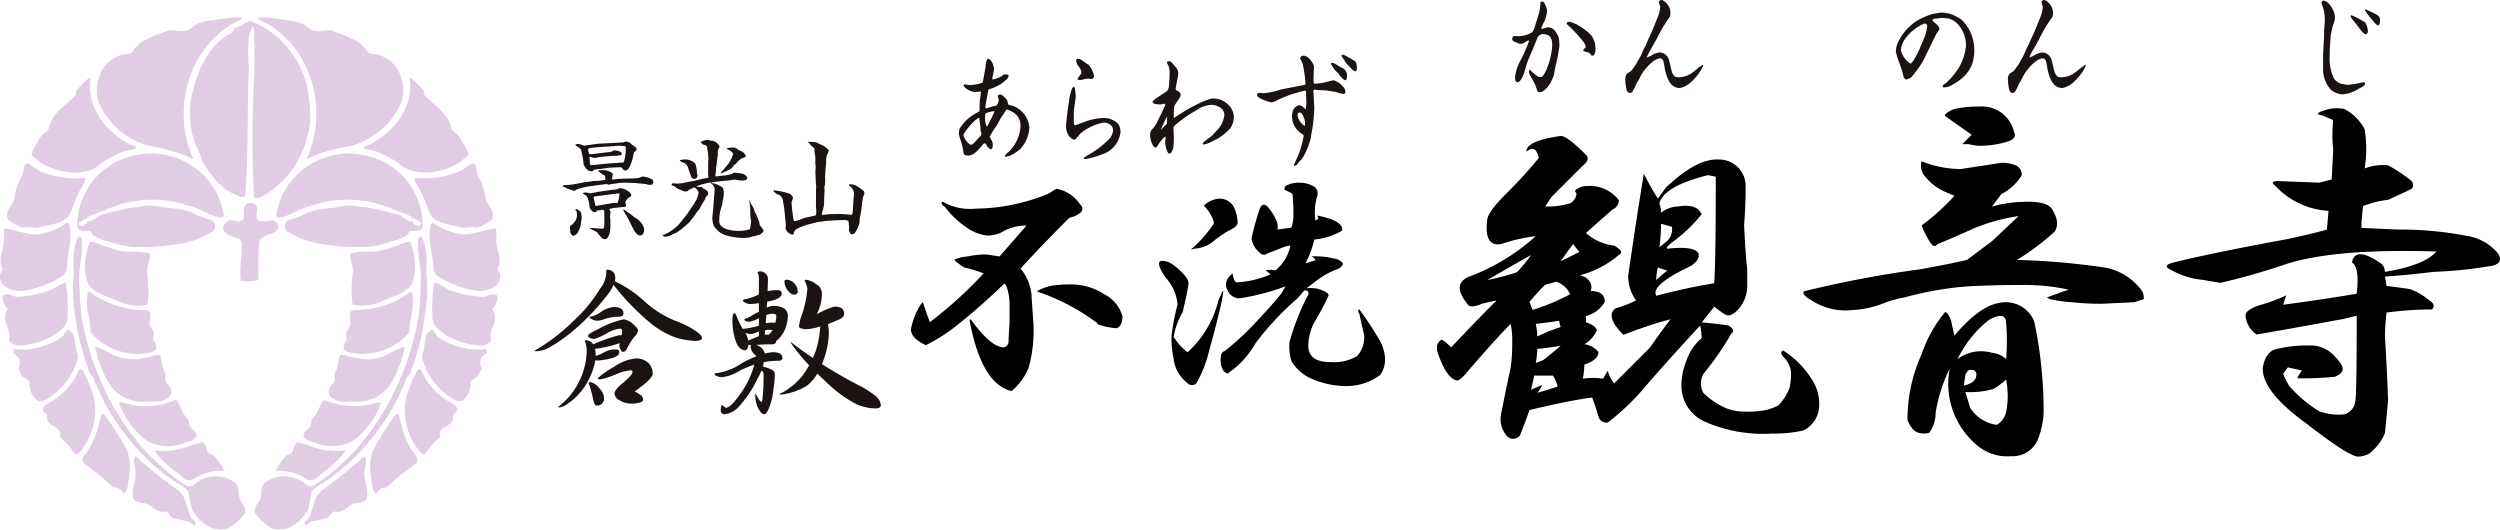 <svg xmlns="http://www.w3.org/2000/svg" width="218.86" height="46.37" viewBox="0 0 218.86 46.37"><g transform="translate(-201.375 -884.028)" style="isolation:isolate"><g transform="translate(201.375 885.534)"><g transform="translate(0 0)" opacity="0.77"><path d="M243.457,892.232c.068-1.477,0-3.031,0-4.507-.078-.078-.155-.311-.155-.233-.544,1.243-.311,2.642-.311,3.963-.155,3.652,0,7.226-.311,10.878,0,.156-.466.156-.622,0a4.461,4.461,0,0,1-1.787-1.165,11.167,11.167,0,0,1-1.4-1.943,2.461,2.461,0,0,0-.233-.7,7.526,7.526,0,0,1-.544-5.361c.544-2.02,1.4-4.04,3.341-5.051.156-.078.233-.389.389-.466.544-.156,1.01-.7,1.476-.544a7.738,7.738,0,0,1,1.865,1.088,5.75,5.75,0,0,1,1.01.932,8.328,8.328,0,0,1,1.787,3.108,12.7,12.7,0,0,1,.388,3.807,9.385,9.385,0,0,1-1.4,3.807,8.091,8.091,0,0,1-2.642,2.487c-.311.233-.855.311-.855.078A89.045,89.045,0,0,1,243.457,892.232Z" transform="translate(-221.215 -886.715)" fill="#d7bedb"/><path d="M260.46,889.315c.206.257.7.156,1.088.311a3.024,3.024,0,0,1,1.554,1.243,3.912,3.912,0,0,1,.388,2.642A6.462,6.462,0,0,1,261,896.619a5.927,5.927,0,0,1-2.409,1.01,13.1,13.1,0,0,0-3.5,1.088c2.1-4.429.311-10.334-4.273-12.277.078-.155.311-.155.389-.155a24.171,24.171,0,0,1,2.486.311,4.721,4.721,0,0,1,1.01.233c.389.156.622.544,1.01.622.466.156,1.01-.078,1.554,0a13.82,13.82,0,0,1,2.253.933A3.509,3.509,0,0,1,260.46,889.315Z" transform="translate(-228.272 -886.285)" fill="#d7bedb"/><path d="M276.63,899.5c.824.824,1.942,1.476,2.253,2.72,0,.311.389.466.622.7a14.555,14.555,0,0,1,.855,1.476.341.341,0,0,1-.078.389,5.486,5.486,0,0,0-.7.544,5.777,5.777,0,0,1-2.1.777,4.5,4.5,0,0,1-2.487-.233,5.968,5.968,0,0,1-.855-.622,16.451,16.451,0,0,0-1.631-.855c-.389-.155-.855-.155-1.243-.311v-.156c2.409-.932,4.429-3.419,3.962-6.061.544.234.777.7,1.243,1.088C276.553,899.112,276.475,899.345,276.63,899.5Z" transform="translate(-239.392 -892.586)" fill="#d7bedb"/><path d="M285.02,915.017c.41-.193.7-.622,1.088-.622.311.078.233.622.389,1.01a5.667,5.667,0,0,1,.7,2.02c.078.544.777,1.01.622,1.709-.078.233-.389.389-.622.544-.311.078-.544.389-.933.311s-.777.078-1.165,0c-1.088-.311-2.487-.311-2.875-1.4a10.3,10.3,0,0,0-1.243-2.642v-.311A8.058,8.058,0,0,0,285.02,915.017Z" transform="translate(-244.674 -901.575)" fill="#d7bedb"/><path d="M289.681,926.872v.311c-.078.855.622,1.787.078,2.642a1.017,1.017,0,0,1-.156,1.476,2.449,2.449,0,0,1-1.787.389,8.481,8.481,0,0,1-1.864-.544,6.086,6.086,0,0,1-1.554-.855,1.674,1.674,0,0,0-.233-.389c0-1.321-.544-2.642-.233-3.963,0-.078.156-.233.233-.155a5.786,5.786,0,0,0,2.253.932c1.088.233,2.175-.389,3.186-.466C289.681,926.251,289.681,926.639,289.681,926.872Z" transform="translate(-246.228 -907.758)" fill="#d7bedb"/><path d="M289.608,939.477c-.123.123.155.311.155.467.156.622-.233,1.243-.388,1.865,0,.233.155.388,0,.622a1.115,1.115,0,0,1-.777.311,6.564,6.564,0,0,1-3.108-.932c-.544-.389-1.088-.777-1.165-1.4a14.582,14.582,0,0,1,.156-3.186c.544.078.932.544,1.476.7a8.923,8.923,0,0,0,2.8.544c.389,0,.777-.389,1.165-.156C290.152,938.467,289.919,939.166,289.608,939.477Z" transform="translate(-246.465 -913.992)" fill="#d7bedb"/><path d="M287.591,949.631c.06.239-.156.311-.156.466-.078.466-.777.466-.777.855a1.955,1.955,0,0,1-.7,1.554.847.847,0,0,1-.855-.156,6.205,6.205,0,0,1-2.331-2.564c-.155-.466-.466-.933-.311-1.4.311-.7,0-1.631.7-2.02.311-.233.389.466.7.622a6.376,6.376,0,0,0,1.476.7,6.046,6.046,0,0,0,2.642.311c.156,0,0,.233.156.233-.156.233-.389.311-.544.544A1.089,1.089,0,0,0,287.591,949.631Z" transform="translate(-245.458 -918.94)" fill="#d7bedb"/><path d="M282.669,956.538c.373.258.855.389,1.01.777.078.233-.311.389-.389.622v.389c-.233.544-1.01.544-1.165,1.165,0,.156.078.311,0,.389a5.356,5.356,0,0,0-1.243,1.4h-.311a5.709,5.709,0,0,1-1.4-4.817,11.153,11.153,0,0,1,1.01-2.486c.078-.156.233-.078.311-.078A5.979,5.979,0,0,0,282.669,956.538Z" transform="translate(-243.644 -923.05)" fill="#d7bedb"/><path d="M275.39,964.225a7.5,7.5,0,0,0,1.088,1.942c.078.155.156.388,0,.544-.388.311-.777.622-1.088.855-.544.389-1.01.855-1.554,1.321h-.311a1.223,1.223,0,0,0-.544.544.776.776,0,0,1-.311-.389,11.36,11.36,0,0,1-.233-1.709,3.639,3.639,0,0,1,.389-2.02,30.162,30.162,0,0,1,1.865-2.875c.078,0,.233,0,.233.078C275.079,963.137,275.235,963.681,275.39,964.225Z" transform="translate(-240.017 -927.707)" fill="#d7bedb"/><path d="M265.138,971.607c-.239.954.389,1.787.156,2.642-.156.466-.855.311-1.321.544-.389.233-.855.777-1.476.622-.233-.078-.389.389-.622.544a9.057,9.057,0,0,1-1.4.311c-.233.078-.389.389-.622.311v-.233c.156-.234.389-.311.466-.544.311-.855.389-1.865,1.166-2.331a44.432,44.432,0,0,0,3.574-2.875c.155-.078,0,.155.155.155A3.174,3.174,0,0,1,265.138,971.607Z" transform="translate(-233.183 -932.136)" fill="#d7bedb"/><path d="M256.2,949.966a3.4,3.4,0,0,0-.933.7,11.023,11.023,0,0,1-.311,1.554,3.613,3.613,0,0,1-1.243,1.4,2.213,2.213,0,0,1-1.942.311,5.2,5.2,0,0,1-1.4-1.243c-.311-.466.233-1.01.389-1.321.156-.466,0-1.165.466-1.476a2.834,2.834,0,0,1,3.574.233.825.825,0,0,0,.622.078,16.079,16.079,0,0,0,1.942-1.476,20.3,20.3,0,0,0,1.865-1.787c.544-.7,1.088-1.321,1.554-2.02.389-.544.622-1.01.932-1.476a16.481,16.481,0,0,0,.855-1.632,24.839,24.839,0,0,0,2.02-6.293c.156-1.088.156-2.1.233-3.108.078-1.321-.389-2.564-.233-3.885,0-.078.233-.156.311-.156a5.409,5.409,0,0,1,.389,2.72v.466a14.916,14.916,0,0,1,.078,1.865,26.931,26.931,0,0,1-.467,3.5,28.408,28.408,0,0,1-1.01,3.419c-.078.156-.233.233-.311.389a19.438,19.438,0,0,1-4.351,6.76A15.688,15.688,0,0,1,256.2,949.966Z" transform="translate(-227.974 -909.173)" fill="#d7bedb"/><path d="M258.347,917.292a14.092,14.092,0,0,0,1.787-.233,4.623,4.623,0,0,1,1.787.078h.233a21.344,21.344,0,0,1,3.03.7c.389.156.7.622,1.166.544-.078.233.233.233.311.389.156.078.466-.078.389-.233-.233-.311-.622-.311-.932-.622a8.06,8.06,0,0,0-1.243-.467,9.9,9.9,0,0,0-6.837-.622,1.1,1.1,0,0,1-.466.156c-1.088.233-1.865.855-2.875,1.088-.156,0-.389-.155-.311-.311a6.411,6.411,0,0,1,5.206-5.206,5.515,5.515,0,0,1,2.253,0,6.261,6.261,0,0,1,5.361,6.216c0,.466-.622.466-1.01.466-.156-.078-.233.233-.389.388a5.2,5.2,0,0,1-1.4.544,9.156,9.156,0,0,1-2.1.466,20.059,20.059,0,0,1-3.73-.233,7.833,7.833,0,0,1-3.263-1.165.607.607,0,0,1,.233-1.01c.389-.078.7-.233,1.01-.311A5.446,5.446,0,0,1,258.347,917.292Z" transform="translate(-230.2 -900.509)" fill="#d7bedb"/><path d="M247.84,924.875c-.188.113-.466.233-.466.389a25.1,25.1,0,0,0-.078,3.419,3.5,3.5,0,0,1-1.554.078c-.156-1.165.156-2.253.078-3.419-.078-.078-.155-.233-.311-.311a1.922,1.922,0,0,1-1.243-.622c-.233-.389.156-.777.466-.933.311-.078.622.156.933.078.078-.078.233-.078.311-.233.078-.389-.078-.855.233-1.243.078-.156.466-.156.7-.078.467.234.156.855.234,1.321.078.078.155.233.233.233a5.9,5.9,0,0,0,1.165-.078.553.553,0,0,1,.389.855C248.7,924.642,248.229,924.642,247.84,924.875Z" transform="translate(-224.666 -905.684)" fill="#d7bedb"/><path d="M268.776,932.285c.169-.618-.233-1.166-.233-1.787.855-.389,1.787-.078,2.72-.311a22.087,22.087,0,0,0,2.1-.7c.155-.078.466-.078.466,0a5.2,5.2,0,0,1,.233,3.419c-.389.932-1.632,1.243-2.564,1.631a4.134,4.134,0,0,1-2.72.389A10.023,10.023,0,0,1,268.776,932.285Z" transform="translate(-237.909 -909.753)" fill="#d7bedb"/><path d="M267.714,942.245c.368-.368.078-.932.156-1.4,0-.078.233-.234.389-.234a8.046,8.046,0,0,0,4.74-1.476c.078-.078.311-.155.311-.078.311,1.243-.233,2.331-.233,3.5a5.445,5.445,0,0,1-5.206,1.787c-.233-.078-.466-.156-.544-.389a.645.645,0,0,1,.233-.622c.078-.233-.078-.544,0-.777C267.637,942.478,267.637,942.323,267.714,942.245Z" transform="translate(-237.236 -914.973)" fill="#d7bedb"/><path d="M264.846,952.754c.094-.057.078-.234.156-.311,0-.233-.078-.466,0-.622.311-.466.233-1.01.466-1.554.078-.078.389,0,.544,0,.389.233.855.156,1.243.311a4.093,4.093,0,0,0,2.642-.544,6.018,6.018,0,0,1,1.243-.544,9.737,9.737,0,0,1-1.4,3.5,3.484,3.484,0,0,1-3.03,1.321c-.7,0-1.632.156-2.175-.544A.785.785,0,0,1,264.846,952.754Z" transform="translate(-235.689 -920.664)" fill="#d7bedb"/><path d="M255.864,968.261c.11-.219.233-.466.389-.388.7.156,1.321.466,2.02.622a6.363,6.363,0,0,0,2.1.078c-.622,1.088-1.709,1.632-2.564,2.487a.918.918,0,0,1-.777.078,4.506,4.506,0,0,0-2.8-.777,8.053,8.053,0,0,1,.933-1.321,1.955,1.955,0,0,0,.544-.311C255.786,968.572,255.786,968.416,255.864,968.261Z" transform="translate(-230.125 -930.655)" fill="#d7bedb"/><path d="M260.279,961.81a.83.83,0,0,1,.156-.466c.544-.466.544-1.166,1.01-1.632a6.437,6.437,0,0,0,4.662.233c.078,0,.389,0,.311.078a7.206,7.206,0,0,1-2.409,3.263,3.774,3.774,0,0,1-3.419.156c-.389-.078-1.088-.233-.932-.777C259.813,962.354,260.279,962.2,260.279,961.81Z" transform="translate(-233.064 -926.224)" fill="#d7bedb"/><path d="M223.032,889.315c-.206.257-.7.156-1.088.311a3.021,3.021,0,0,0-1.554,1.243,3.91,3.91,0,0,0-.389,2.642,6.462,6.462,0,0,0,2.486,3.108,5.927,5.927,0,0,0,2.409,1.01,13.1,13.1,0,0,1,3.5,1.088c-2.1-4.429-.311-10.334,4.273-12.277-.078-.155-.311-.155-.388-.155a24.18,24.18,0,0,0-2.487.311,4.721,4.721,0,0,0-1.01.233c-.389.156-.622.544-1.01.622-.466.156-1.01-.078-1.554,0a13.82,13.82,0,0,0-2.253.933A3.509,3.509,0,0,0,223.032,889.315Z" transform="translate(-211.444 -886.285)" fill="#d7bedb"/><path d="M211.222,899.5c-.824.824-1.942,1.476-2.253,2.72,0,.311-.389.466-.622.7a14.384,14.384,0,0,0-.855,1.476.341.341,0,0,0,.078.389,5.45,5.45,0,0,1,.7.544,5.777,5.777,0,0,0,2.1.777,4.5,4.5,0,0,0,2.487-.233,5.969,5.969,0,0,0,.855-.622,16.457,16.457,0,0,1,1.632-.855c.388-.155.855-.155,1.243-.311v-.156c-2.409-.932-4.428-3.419-3.962-6.061-.544.234-.777.7-1.243,1.088C211.3,899.112,211.377,899.345,211.222,899.5Z" transform="translate(-204.685 -892.586)" fill="#d7bedb"/><path d="M205.531,915.017c-.41-.193-.7-.622-1.088-.622-.311.078-.234.622-.389,1.01a5.669,5.669,0,0,0-.7,2.02c-.078.544-.777,1.01-.621,1.709.078.233.388.389.621.544.311.078.544.389.933.311s.777.078,1.165,0c1.088-.311,2.487-.311,2.875-1.4a10.308,10.308,0,0,1,1.243-2.642v-.311A8.056,8.056,0,0,1,205.531,915.017Z" transform="translate(-202.102 -901.575)" fill="#d7bedb"/><path d="M201.7,926.872v.311c.078.855-.622,1.787-.078,2.642a1.016,1.016,0,0,0,.155,1.476,2.45,2.45,0,0,0,1.787.389,8.477,8.477,0,0,0,1.865-.544,6.083,6.083,0,0,0,1.554-.855,1.691,1.691,0,0,1,.233-.389c0-1.321.544-2.642.233-3.963,0-.078-.156-.233-.233-.155a5.786,5.786,0,0,1-2.253.932c-1.088.233-2.175-.389-3.186-.466C201.7,926.251,201.7,926.639,201.7,926.872Z" transform="translate(-201.375 -907.758)" fill="#d7bedb"/><path d="M202.277,939.477c.123.123-.156.311-.156.467-.156.622.233,1.243.389,1.865,0,.233-.156.388,0,.622a1.114,1.114,0,0,0,.777.311,6.564,6.564,0,0,0,3.108-.932c.544-.389,1.088-.777,1.165-1.4a14.609,14.609,0,0,0-.155-3.186c-.544.078-.933.544-1.476.7a8.923,8.923,0,0,1-2.8.544c-.388,0-.777-.389-1.165-.156C201.733,938.467,201.966,939.166,202.277,939.477Z" transform="translate(-201.645 -913.992)" fill="#d7bedb"/><path d="M204.327,949.631c-.059.239.156.311.156.466.078.466.777.466.777.855a1.956,1.956,0,0,0,.7,1.554.847.847,0,0,0,.855-.156,6.2,6.2,0,0,0,2.331-2.564c.156-.466.466-.933.311-1.4-.311-.7,0-1.631-.7-2.02-.311-.233-.389.466-.7.622a6.377,6.377,0,0,1-1.476.7,6.046,6.046,0,0,1-2.642.311c-.155,0,0,.233-.155.233.155.233.388.311.544.544A1.087,1.087,0,0,1,204.327,949.631Z" transform="translate(-202.685 -918.94)" fill="#d7bedb"/><path d="M210.573,956.538c-.373.258-.855.389-1.01.777-.078.233.311.389.389.622v.389c.233.544,1.01.544,1.165,1.165,0,.156-.078.311,0,.389a5.348,5.348,0,0,1,1.243,1.4h.311a5.709,5.709,0,0,0,1.4-4.817,11.132,11.132,0,0,0-1.01-2.486c-.078-.156-.233-.078-.311-.078A5.976,5.976,0,0,1,210.573,956.538Z" transform="translate(-205.823 -923.05)" fill="#d7bedb"/><path d="M218.393,964.225a7.488,7.488,0,0,1-1.088,1.942c-.078.155-.156.388,0,.544.389.311.777.622,1.088.855.544.389,1.01.855,1.554,1.321h.311a1.221,1.221,0,0,1,.544.544.776.776,0,0,0,.311-.389,11.36,11.36,0,0,0,.233-1.709,3.639,3.639,0,0,0-.389-2.02,29.982,29.982,0,0,0-1.865-2.875c-.078,0-.233,0-.233.078C218.7,963.137,218.548,963.681,218.393,964.225Z" transform="translate(-209.991 -927.707)" fill="#d7bedb"/><path d="M227.044,971.607c.239.954-.389,1.787-.156,2.642.156.466.855.311,1.321.544.388.233.855.777,1.476.622.234-.078.389.389.622.544a9.069,9.069,0,0,0,1.4.311c.233.078.389.389.622.311v-.233c-.156-.234-.389-.311-.466-.544-.311-.855-.389-1.865-1.166-2.331a44.513,44.513,0,0,1-3.574-2.875c-.155-.078,0,.155-.155.155A3.191,3.191,0,0,0,227.044,971.607Z" transform="translate(-215.224 -932.136)" fill="#d7bedb"/><path d="M224.536,949.966a3.4,3.4,0,0,1,.932.7,11.019,11.019,0,0,0,.311,1.554,3.613,3.613,0,0,0,1.243,1.4,2.214,2.214,0,0,0,1.942.311,5.2,5.2,0,0,0,1.4-1.243c.311-.466-.233-1.01-.389-1.321-.155-.466,0-1.165-.466-1.476a2.834,2.834,0,0,0-3.574.233.825.825,0,0,1-.622.078,16.079,16.079,0,0,1-1.942-1.476,20.3,20.3,0,0,1-1.865-1.787c-.544-.7-1.088-1.321-1.554-2.02-.389-.544-.622-1.01-.932-1.476a16.389,16.389,0,0,1-.855-1.632,24.824,24.824,0,0,1-2.02-6.293c-.156-1.088-.156-2.1-.233-3.108-.078-1.321.389-2.564.233-3.885,0-.078-.233-.156-.311-.156a5.413,5.413,0,0,0-.389,2.72v.466a15.006,15.006,0,0,0-.078,1.865,26.93,26.93,0,0,0,.466,3.5,28.4,28.4,0,0,0,1.01,3.419c.078.156.234.233.311.389a19.439,19.439,0,0,0,4.351,6.76A15.677,15.677,0,0,0,224.536,949.966Z" transform="translate(-208.986 -909.173)" fill="#d7bedb"/><path d="M225.069,917.292a14.075,14.075,0,0,1-1.787-.233,4.625,4.625,0,0,0-1.787.078h-.233a21.357,21.357,0,0,0-3.03.7c-.389.156-.7.622-1.166.544.078.233-.233.233-.311.389-.156.078-.466-.078-.389-.233.233-.311.622-.311.932-.622a8.06,8.06,0,0,1,1.243-.467,9.9,9.9,0,0,1,6.838-.622,1.1,1.1,0,0,0,.466.156c1.088.233,1.864.855,2.875,1.088.156,0,.389-.155.311-.311a6.412,6.412,0,0,0-5.206-5.206,5.513,5.513,0,0,0-2.253,0,6.261,6.261,0,0,0-5.362,6.216c0,.466.622.466,1.01.466.156-.078.233.233.389.388a5.2,5.2,0,0,0,1.4.544,9.147,9.147,0,0,0,2.1.466,20.059,20.059,0,0,0,3.73-.233,7.833,7.833,0,0,0,3.263-1.165.607.607,0,0,0-.233-1.01c-.389-.078-.7-.233-1.01-.311A5.446,5.446,0,0,0,225.069,917.292Z" transform="translate(-209.441 -900.509)" fill="#d7bedb"/><path d="M223.154,932.285c-.168-.618.233-1.166.233-1.787-.855-.389-1.787-.078-2.719-.311a22,22,0,0,1-2.1-.7c-.156-.078-.467-.078-.467,0a5.2,5.2,0,0,0-.233,3.419c.389.932,1.632,1.243,2.564,1.631a4.134,4.134,0,0,0,2.72.389A10.023,10.023,0,0,0,223.154,932.285Z" transform="translate(-210.246 -909.753)" fill="#d7bedb"/><path d="M223.744,942.245c-.369-.368-.078-.932-.156-1.4,0-.078-.233-.234-.388-.234a8.046,8.046,0,0,1-4.74-1.476c-.078-.078-.311-.155-.311-.078-.311,1.243.233,2.331.233,3.5a5.445,5.445,0,0,0,5.206,1.787c.233-.078.467-.156.544-.389a.644.644,0,0,0-.233-.622c-.078-.233.078-.544,0-.777C223.821,942.478,223.821,942.323,223.744,942.245Z" transform="translate(-210.447 -914.973)" fill="#d7bedb"/><path d="M225.92,952.754c-.094-.057-.078-.234-.156-.311,0-.233.078-.466,0-.622-.311-.466-.233-1.01-.466-1.554-.078-.078-.388,0-.544,0-.389.233-.855.156-1.243.311a4.091,4.091,0,0,1-2.642-.544,6.029,6.029,0,0,0-1.243-.544,9.729,9.729,0,0,0,1.4,3.5,3.484,3.484,0,0,0,3.031,1.321c.7,0,1.631.156,2.175-.544A.786.786,0,0,0,225.92,952.754Z" transform="translate(-211.303 -920.664)" fill="#d7bedb"/><path d="M235.547,968.261c-.11-.219-.233-.466-.389-.388-.7.156-1.321.466-2.02.622a6.362,6.362,0,0,1-2.1.078c.622,1.088,1.709,1.632,2.564,2.487a.918.918,0,0,0,.777.078,4.506,4.506,0,0,1,2.8-.777,8.078,8.078,0,0,0-.932-1.321,1.951,1.951,0,0,1-.544-.311C235.625,968.572,235.625,968.416,235.547,968.261Z" transform="translate(-217.511 -930.655)" fill="#d7bedb"/><path d="M230.35,961.81a.833.833,0,0,0-.155-.466c-.544-.466-.544-1.166-1.01-1.632a6.437,6.437,0,0,1-4.662.233c-.078,0-.389,0-.311.078a7.2,7.2,0,0,0,2.409,3.263,3.774,3.774,0,0,0,3.419.156c.389-.078,1.088-.233.932-.777C230.817,962.354,230.35,962.2,230.35,961.81Z" transform="translate(-213.79 -926.224)" fill="#d7bedb"/></g></g><g transform="translate(248.179 884.905)"><g transform="translate(0 11.383)"><g transform="translate(0 11.349)"><path d="M310.391,934.749a.714.714,0,0,1,.452.176.672.672,0,0,1,.218.512,1.178,1.178,0,0,1-.047.323,10.58,10.58,0,0,1,2.441,1.609,9.059,9.059,0,0,0,2.876,1.86,7.449,7.449,0,0,1,1.944,1.01q.374.293.373.512-.016.205-.544.234a6.9,6.9,0,0,1-1.742-.292,7.553,7.553,0,0,1-2.348-1.376,21.732,21.732,0,0,1-3.11-3.236,4.384,4.384,0,0,1-.746,1.142,19.579,19.579,0,0,1-2.643,2.752,13.883,13.883,0,0,1-2.3,1.625,2.79,2.79,0,0,1-1.09.293c-.082,0-.124-.019-.124-.059a16.355,16.355,0,0,0,3.406-2.606,12.638,12.638,0,0,0,2.317-2.811,2.364,2.364,0,0,0,.545-1.332v-.22C310.267,934.788,310.308,934.749,310.391,934.749Zm1.384,4.348a1.456,1.456,0,0,1,.841.41c.289.254.434.439.434.556a.816.816,0,0,1-.279.513,5.434,5.434,0,0,0-.7,1.112c-.093.176-.207.263-.342.263-.052,0-.109-.049-.172-.146a.8.8,0,0,1-.14-.425l.031-.2a9.072,9.072,0,0,1-1.431.38,5.353,5.353,0,0,1-.731.118,2.735,2.735,0,0,1,.062.628,4.012,4.012,0,0,0,.732-.322,1.978,1.978,0,0,1,1.025-.249c.208,0,.311.073.311.219q0,.367-.668.542a6.529,6.529,0,0,1-1.214.205.833.833,0,0,1-.217-.03,5.769,5.769,0,0,1-.731,1.962,5.361,5.361,0,0,1-1.742,1.888,1.4,1.4,0,0,1-.715.294c-.042,0-.061-.02-.061-.059a6.3,6.3,0,0,0,1.85-2.269,6.193,6.193,0,0,0,.638-2.753,1.872,1.872,0,0,0-.172-.747c0-.04.042-.059.125-.059a.806.806,0,0,1,.591.308l.031.043a14.831,14.831,0,0,1,2.285-.8,1.4,1.4,0,0,1,.2.015,1.955,1.955,0,0,0,.046-.366c0-.146-.061-.22-.187-.22a2.887,2.887,0,0,0-1.025.337,5.456,5.456,0,0,1-1.229.571c-.342-.03-.524-.122-.544-.279q0-.175.918-.6A7.83,7.83,0,0,1,311.775,939.1Zm-2.908,5.492a1.291,1.291,0,0,1,.762.5,1.41,1.41,0,0,1,.452.937.607.607,0,0,1-.669.615q-.172,0-.3-.586a10.127,10.127,0,0,0-.373-1.347C308.743,944.627,308.784,944.588,308.867,944.588Zm2.068-6.574q.839.014.84.571c-.01.186-.13.279-.358.279a4.042,4.042,0,0,0-1.321.219,2.1,2.1,0,0,1-.561.132.979.979,0,0,1-.5-.118c-.135-.058-.212-.117-.233-.176,0-.039.021-.058.062-.058a2.009,2.009,0,0,0,.933-.411A2.331,2.331,0,0,1,310.935,938.014Zm1.882,4.51a1.529,1.529,0,0,1,1.165.41,1.422,1.422,0,0,1,.359.907q0,.454-1.587,1.567a2.96,2.96,0,0,1,.576.351.481.481,0,0,1,.156.366c0,.117-.088.2-.265.249a2.531,2.531,0,0,1-.778.1,2.068,2.068,0,0,1-1.088-.336.68.68,0,0,1-.358-.528q0-.366.654-.877c.611-.519.917-.854.917-1.011q0-.161-.171-.161a3.944,3.944,0,0,0-1.276.351,6.787,6.787,0,0,1-1.4.44c-.125,0-.187-.039-.187-.117a8.3,8.3,0,0,1,1.447-1A3.991,3.991,0,0,1,312.817,942.524Z" transform="translate(-304 -934.749)" fill="#1a1311"/><path d="M343.966,936.7q.436,0,.436.292,0,.44-.981.659l-.3.059-.031.526a1.9,1.9,0,0,1,.513-.161q1.29,0,1.337.849a3.606,3.606,0,0,1-.217,1.128,2.52,2.52,0,0,1-.576.893.947.947,0,0,1-.233.191v.029q-.016.279-.373.279-.67,0-1.275.044h-.125a1.392,1.392,0,0,1,.483.263,1.073,1.073,0,0,1,.3.5,3.593,3.593,0,0,1,.746-.117q.794.015.794.513-.016.235-.311.234a6.8,6.8,0,0,0-1.337.131v.043a1.232,1.232,0,0,1-.062.338,3.545,3.545,0,0,1,.808.293.437.437,0,0,1,.234.337,9.08,9.08,0,0,1-.14,1.508,5.546,5.546,0,0,1-.451,1.684c-.125.234-.233.352-.327.352-.2-.01-.388-.21-.576-.6a2.812,2.812,0,0,1-.217-1.054c.01-.078.031-.117.061-.117.218.459.384.688.5.688q.03,0,.063-.234.045-.293.093-1.142l.016-1.084a.391.391,0,0,0-.187-.279q-.156.367-.435.879a9.406,9.406,0,0,1-1.679,2.416,2.111,2.111,0,0,1-1.1.527.327.327,0,0,1-.359-.337c.022-.293.063-.444.125-.454a.111.111,0,0,1,.109.059.373.373,0,0,0,.249.161q.39,0,1.276-1.274a7.618,7.618,0,0,0,1.181-2.5,8.8,8.8,0,0,0-1.337.571,3.652,3.652,0,0,1-1.477.527,1.006,1.006,0,0,1-.466-.1q-.172-.058-.2-.131c0-.078.052-.118.156-.118a5.146,5.146,0,0,0,2.24-.879,9.554,9.554,0,0,1,1.274-.6l-.14-.132a1.083,1.083,0,0,1-.374-.732.2.2,0,0,1,.031-.118l-.217-.029c-.042.312-.141.473-.3.483-.259,0-.5-.18-.714-.541a5.408,5.408,0,0,1-.389-2.079c0-.42.063-.629.187-.629.031,0,.078.059.14.176a7.3,7.3,0,0,0,.575,1.2,6.52,6.52,0,0,0,1.415-.278v-.659l-.077.045a2.937,2.937,0,0,1-.716.263c-.28,0-.441-.058-.482-.176.02-.068.1-.112.249-.132a5.289,5.289,0,0,0,.638-.366l.388-.2v-.747a5.318,5.318,0,0,1-.731.073,1.035,1.035,0,0,1-.45-.1c-.135-.078-.207-.136-.218-.176,0-.1.1-.151.3-.161a4.99,4.99,0,0,0,1.1-.4v-1.507a.77.77,0,0,0-.124-.4c0-.058.082-.1.248-.117a.7.7,0,0,1,.436.176.628.628,0,0,1,.233.512l-.031,1.054A3.575,3.575,0,0,1,343.966,936.7Zm-2.5,4.406a4.8,4.8,0,0,0,.5-.2c.156-.068.3-.126.435-.176v-.41l-.155.058a1.337,1.337,0,0,1-.576.162,1.586,1.586,0,0,1-.466-.1A1.673,1.673,0,0,1,341.463,941.1Zm1.493-.908-.047.4h.358l.109-.117a3.194,3.194,0,0,0,.234-.279l-.234-.028A2.78,2.78,0,0,0,342.956,940.2Zm.093-1.317L343,939.6a2.67,2.67,0,0,1,.545-.058l.3.014a2.369,2.369,0,0,0,.077-.63q-.016-.16-.373-.16A2.014,2.014,0,0,0,343.049,938.88Zm3.484-3.09a1.9,1.9,0,0,1,.9.4.925.925,0,0,1,.483.805,3.936,3.936,0,0,1-.452,1.816,6.822,6.822,0,0,1,1.555-.673q.839,0,.841.63c0,.244-.2.434-.607.571q-.4.175-.809.337a3.525,3.525,0,0,1,.078.805,7.193,7.193,0,0,1-.544,2.533l-.062.161q1.632,1.039,3.514,2.006a7.9,7.9,0,0,1,1.229.82,1.142,1.142,0,0,1,.42.776q-.016.278-.483.278a4.337,4.337,0,0,1-1.617-.352,10.4,10.4,0,0,1-2.411-1.7c-.373-.343-.726-.673-1.057-1a3.331,3.331,0,0,1-.98,1.113,5.831,5.831,0,0,1-2.193.733c-.083,0-.124-.02-.124-.059a6.03,6.03,0,0,0,1.928-1.508,7.854,7.854,0,0,0,.653-1,16.751,16.751,0,0,1-1.6-1.962.04.04,0,0,1,.046-.044q.887.688,1.883,1.361l.233-.542a9.448,9.448,0,0,0,.42-2.211l-.279.074a4.088,4.088,0,0,1-.918.16,1.282,1.282,0,0,1-.435-.058c-.156-.02-.233-.093-.233-.22v-.058l.016-.044a4.707,4.707,0,0,1,.234-.893,8.893,8.893,0,0,0,.482-2.27,1.979,1.979,0,0,0-.234-.687C346.407,935.825,346.449,935.79,346.533,935.79Zm-1.711,0a.971.971,0,0,1,.7.338,1.108,1.108,0,0,1,.279.688c0,.186-.124.278-.373.278q-.2,0-.466-.322a1.357,1.357,0,0,1-.327-.819C344.635,935.844,344.7,935.79,344.822,935.79Z" transform="translate(-322.77 -934.91)" fill="#1a1311"/></g><g transform="translate(2.439)"><path d="M311.311,913.715c.047-.009.26-.018.307-.027a3.688,3.688,0,0,1,.856-.084c.01,0,.549-.074.6-.084a.1.1,0,0,0,.028-.074.755.755,0,0,0-.056-.317,1.528,1.528,0,0,1-.577-.419l.028-.019a.736.736,0,0,1,.177-.019h.41a1.431,1.431,0,0,1,.67.3c0,.084-.074.419-.084.493.019,0,.084.019.131.019.065,0,.391-.056.428-.056l.828-.028c.112,0,.624-.009.726-.028a.808.808,0,0,0,.391-.083.549.549,0,0,1,.26-.065,2.256,2.256,0,0,1,.754.251c.074.037.1.14.13.233-.083.2-.1.242-.279.242a.849.849,0,0,1-.308-.047.29.29,0,0,0-.074-.019l-.95-.093-.837-.028c-.066,0-.363.01-.419.01-.074,0-.41.065-.474.065,0,.009-.428.047-.447.056a.132.132,0,0,0-.065.056c-.047,0-.233-.065-.279-.065-.01,0-1.452.186-1.787.242-.037.009-.763.2-.791.214a1.967,1.967,0,0,1-.177.121.252.252,0,0,1-.084.01,5.431,5.431,0,0,1-1-.4c.056-.083.065-.083.233-.093a7.168,7.168,0,0,0,.968-.112Zm-.4,3.909a3.51,3.51,0,0,1-.28.587.556.556,0,0,1-.335.2c-.093,0-.186-.14-.242-.233-.01-.056-.047-.279-.047-.326a1.1,1.1,0,0,1,.028-.335.778.778,0,0,1,.2-.1c.037-.056.223-.289.251-.335a1,1,0,0,0,.13-.53,2.2,2.2,0,0,0-.028-.28.267.267,0,0,1-.112-.186c.019,0,.047-.019.056-.019.037,0,.372.149.437.317a3.969,3.969,0,0,1,.065.475Zm2.829-7.334.893-.056h.084a.223.223,0,0,1,.158-.065.665.665,0,0,1,.512.223c.056.056.363.251.4.307a.323.323,0,0,1,.047.2c-.018.019-.214.2-.223.2-.019.047-.112.5-.121.549-.2.67-.353,1.052-.66,1.052-.112,0-.223-.149-.307-.261a.358.358,0,0,0-.177-.028c-.158,0-.837.047-.986.047-.074.028-.9.13-1.163.149-.047.01-.066.019-.186.121a.2.2,0,0,1-.121.037c-.391,0-.577-.372-.7-.614a4.481,4.481,0,0,0-.093-.708c-.028-.093-.093-.493-.13-.577s-.168-.168-.391-.317c-.075-.047-.093-.065-.093-.121a.4.4,0,0,1,.158-.056,1.655,1.655,0,0,1,.419.083.538.538,0,0,0,.2.065c.056,0,1.126-.168,1.34-.177Zm-2.6,4.375a1.016,1.016,0,0,1,.251-.047c.056,0,.335.074.382.074s.661-.121.773-.14c.176-.018.931-.14,1.089-.158.13-.009.353-.037.484-.047a.151.151,0,0,0,.139-.084c.019,0,.084-.018.131-.018.344,0,.977.335.977.6,0,.112-.093.158-.251.251a.8.8,0,0,0-.27.4,2.465,2.465,0,0,1,.075.251c0,.13-.2.149-.3.149s-.54.065-.624.065a1.122,1.122,0,0,0-.26.037c-.047.009-.26.056-.279.065,0,.009-.01.018-.01.028s.037.074.037.083a.308.308,0,0,1,.056.177c0,.019-.028.335-.028.354,0,.074.028.289.028.335,0,.912,0,1.145-.242,1.536a.243.243,0,0,1-.214.13c-.2,0-.251-.065-.373-.2-.028-.037-.186-.186-.214-.223s-.047-.075-.056-.093c-.019-.056-.037-.093-.177-.158a2.686,2.686,0,0,1-.531-.289v-.037c.168.019.893.084,1.043.084a.766.766,0,0,0,.168-.019.889.889,0,0,0,.065-.335v-1.108c0-.093-.065-.2-.149-.2-.037,0-.233.047-.279.056-.028,0-.186.01-.214.01a.371.371,0,0,0-.074.14.717.717,0,0,1-.168.019c-.149,0-.391-.344-.409-.446a2.321,2.321,0,0,0-.251-.977c-.056-.037-.289-.187-.335-.223Zm.568-3.146c.01.084.028.446.037.512.01.084.037.214.13.2l1.4-.14.912-.065.512-.037a3.593,3.593,0,0,0,.186-1.275c0-.066-.009-.13-.047-.14a4.953,4.953,0,0,0-.661-.047c-.047,0-.539.056-.6.056-.028,0-1.108.065-1.322.093h-.009c-.121,0-.661.056-.661.158a2.86,2.86,0,0,0,.084.382c.019.047.056.056.1.056s.353-.028.549-.056l.931-.112c.391-.047.437-.047.54-.159.27-.027.745.075.745.28a.151.151,0,0,1-.056.121c-.019.01-.353.056-.363.056-.251,0-1.452.093-1.554.121-.047.009-.344.075-.372.075a1.3,1.3,0,0,1-.428-.112Zm.531,4.281c.13,0,1.479-.261,1.6-.261.26,0,.288,0,.335-.018a2.45,2.45,0,0,0,.158-.763c0-.065-.047-.065-.1-.056l-1.182.149c-.121.019-.661.084-.773.1-.074.01-.158.037-.2.047l-.009.056Zm2.913,1.219c-.065-.14-.475-.791-.475-.847,0-.009,0-.018.028-.065a10.368,10.368,0,0,1,.968.7,1.626,1.626,0,0,1,.819.968c0,.186,0,.614-.373.614-.121,0-.353-.13-.6-.624Z" transform="translate(-309.347 -910.03)" fill="#1a1311"/><path d="M328.541,918.212a3.982,3.982,0,0,0,1.489-1.033c.112-.14.6-.745.689-.875.177-.279.5-.7.652-.986a2.1,2.1,0,0,0,.326-.884.968.968,0,0,0-.353-.428,3.472,3.472,0,0,0-.54.251c-.047.083-.047.083-.186.1-.019,0-.084.019-.093.019a5,5,0,0,1-.726-.289,1.154,1.154,0,0,0-.465-.27v-.047a.952.952,0,0,0,.047-.094.271.271,0,0,1,.093-.028c.047,0,.26.028.307.028a3.492,3.492,0,0,0,.819-.111c.1-.028.568-.1.661-.121.149-.019.782-.2.912-.214a2.9,2.9,0,0,0,.382-.075c0-.056-.027-.316-.027-.372l.009-1,.018-.2c0-.065-.027-.493-.027-.521,0-.065-.066-.363-.066-.419,0-.27-.037-.279-.419-.41a.559.559,0,0,0-.149-.149l-.019-.037a1.394,1.394,0,0,1,.615-.2,2.313,2.313,0,0,1,.27.065.848.848,0,0,1,.773.531c0,.037-.158.289-.158.353l.009.372c0,.037-.047.186-.047.214,0,.121-.047.549-.065.651-.01.047-.056.28-.056.326,0,.027.01.139.01.167-.01.074-.056.391-.056.456,0,.047.018.066.074.066.037,0,.6-.075.707-.084a3.081,3.081,0,0,0,.652-.13.983.983,0,0,1,.186-.112,4.736,4.736,0,0,1,.866.121c.037.019.307.223.307.317,0,.027-.018.251-.4.251a3.071,3.071,0,0,1-.456-.037,1.639,1.639,0,0,0-.3-.047,3.318,3.318,0,0,0-.353.065c-.037,0-.4.028-.457.037-.139.019-1.033.1-1.163.158v.056c.037.009.26.018.279.028.475.2.782.335.754.568a.319.319,0,0,1,.037.167,2.2,2.2,0,0,1-.093.744c-.019.037-.028.271-.037.307-.056.186-.158.568-.214.754,0,.056-.037.279-.037.326,0,.075-.019.41-.019.428,0,.829,1.508.856,1.722.856.242,0,.884-.065.968-.186a4.6,4.6,0,0,0,.1-.623c0-.065-.056-.391-.056-.437-.009-.121-.019-.568-.019-.707a6.428,6.428,0,0,0-.083-.689l.018-.028c.037.019.056.094.084.2.047.13.186.3.242.419.111.242.12.279.12.391l.093.112c.047.121.288.642.307.754,0,.019.056.288.056.3a2.084,2.084,0,0,1,.335.475c0,.13-.3.344-.391.363-.2.047-.214.056-.419.112a1.87,1.87,0,0,0-.242.056,1.145,1.145,0,0,1-.335.074l-.26.028h-.009a5.53,5.53,0,0,1-1.741-.261,1.906,1.906,0,0,1-.949-.781,1.935,1.935,0,0,1-.149-.707c0-.019.075-.7.084-.838.01-.167.028-.521.047-.7l.074-.884a.641.641,0,0,0-.176-.494c-.037-.028-.2-.186-.242-.186a7.148,7.148,0,0,0-1.145.316v.047a1.351,1.351,0,0,0,.233.019.765.765,0,0,1,.224.019c.047.074.065.083.2.149a1.737,1.737,0,0,1,.289.223.67.67,0,0,1,.047.251c0,.019-.168.214-.187.242a.366.366,0,0,0-.074.2,8.326,8.326,0,0,0-.484.829c-.028.047-.2.233-.224.279-.074.093-.344.521-.419.6a.763.763,0,0,0-.186.233,6.811,6.811,0,0,1-.614.549c-.074.074-.447.344-.521.4-.056.037-.391.167-.446.2a1.249,1.249,0,0,1-.587.186.4.4,0,0,1-.26-.1Zm1.536-6.59a3.214,3.214,0,0,1,.428-.065,1.315,1.315,0,0,1,.9.363,3.944,3.944,0,0,1,.14.6v.13c0,.056.056.26.056.307a.294.294,0,0,1-.289.307.316.316,0,0,1-.27-.2l-.3-.866a.767.767,0,0,0-.27-.317c-.047-.028-.261-.093-.3-.121a.561.561,0,0,1-.121-.1Zm4.058-1.033a2.9,2.9,0,0,1,.568-.074c.018,0,.111.018.139.018.084,0,.112.028.382.215.019.009.168.065.2.083s.186.121.223.14c.018.028.186.233.186.251a.332.332,0,0,1-.027.1c-.065.066-.093.075-.354.149a2.075,2.075,0,0,0-.5.484,1.411,1.411,0,0,1-.158.1c-.019.019-.074.121-.093.14s-.112.121-.2.2a6.7,6.7,0,0,1-.875.4l-.019-.028c.13-.158.363-.419.493-.577a3.04,3.04,0,0,0,.623-1.107c0-.1-.167-.252-.484-.41a.54.54,0,0,0-.065-.037Z" transform="translate(-319.782 -909.864)" fill="#1a1311"/><path d="M349.867,914.421a5.815,5.815,0,0,1,1.368.289.552.552,0,0,1,.317.391,2.763,2.763,0,0,1-.13.353c.018.335.056.67.1,1.005a5.672,5.672,0,0,0,.093.6.138.138,0,0,0,.121.056c.084,0,.754-.26.9-.3l.856-.186.037-.009c.037-.065.065-.112.065-.391,0-.056-.028-.288-.028-.344,0-.093-.01-.521,0-.614v-.754c0-.149.009-.288.019-.437-.019-.093-.047-.54-.047-.651,0-.093-.028-.5-.028-.586s.028-.419.028-.484-.037-.307-.037-.363.019-.373.009-.437c-.009-.093-.083-.531-.083-.624a.283.283,0,0,0-.13-.3,1.548,1.548,0,0,1-.3-.307c0-.009-.13-.112-.158-.14l.028-.037a.208.208,0,0,0,.093.028,2.511,2.511,0,0,1,.717.074,2.565,2.565,0,0,0,.456.223c.083.037.549.335.549.494a2.541,2.541,0,0,1-.149.344,1.27,1.27,0,0,0-.084.447,3.234,3.234,0,0,1-.019.493c-.009.056-.074.977-.074,1.033,0,.009.018.186.018.214a3.828,3.828,0,0,1-.037.484.819.819,0,0,0-.037.2c0,.037.019.186.019.223,0,.083-.047.754-.047.893a2.175,2.175,0,0,1-.047.623c-.019.093-.149.512-.149.568a.086.086,0,0,0,.093.084c.019,0,.475-.066.559-.066l.744-.018c.158,0,.642.018.838.037.056.009.3.037.344.037.065,0,.084-.037.093-.083a4.39,4.39,0,0,0,.065-.642v-.1l.066-.847a.8.8,0,0,0-.2-.707,2.34,2.34,0,0,0-.233-.2v-.056a.134.134,0,0,1,.093-.037c.4,0,.512.075,1.163.54a.6.6,0,0,1,.112.27,2.333,2.333,0,0,1-.121.27c-.018.056-.047.317-.056.354a.587.587,0,0,0-.028.149,10.577,10.577,0,0,1-.186,1.266,1.721,1.721,0,0,0-.037.465c0,.047-.289,1.061-.642,1.061a.242.242,0,0,1-.2-.1c0-.009-.1-.233-.1-.26a.944.944,0,0,0,.018-.159,3.06,3.06,0,0,0-.065-.66.842.842,0,0,0-.4-.065c-.363,0-1.191.047-1.34.056s-.857.111-.866.111a.311.311,0,0,0-.093.01l-.875.224a4.944,4.944,0,0,0-1.043.428.689.689,0,0,0-.167.382.2.2,0,0,1-.121.065c-.056,0-.586-.2-.586-.6,0-.018.018-.111.018-.13,0-.14-.065-.782-.074-.912s-.074-.67-.084-.782l-.065-.344a.916.916,0,0,1-.028-.251c-.121-.3-.167-.428-.54-.53-.037-.037-.242-.2-.279-.233-.019-.019-.019-.028-.019-.065Z" transform="translate(-331.372 -910.019)" fill="#1a1311"/></g></g><g transform="translate(32.943)"><g transform="translate(4.205 3.921)"><path d="M403.138,903.343a1.05,1.05,0,0,0-.009.333,4.9,4.9,0,0,0,.623-.182c.256-.04.357-.05.4-.151a2.4,2.4,0,0,0,.138-.382c0-.051-.083-.282-.083-.333a.161.161,0,0,1,.156-.171c.2,0,.275.08.586.412a.366.366,0,0,1,.091.161c.009.05.073.272.083.311.064.041.385.1.448.131a2.21,2.21,0,0,1,1.393,1.883,2.986,2.986,0,0,1-.815,1.9,6.588,6.588,0,0,1-.6.422c-.23.111-.257.122-.321.161l-.394.071-.019-.01c-.019-.151.257-.362.339-.423a3.355,3.355,0,0,0,1.035-2.245,1.393,1.393,0,0,0-.348-.976,1.966,1.966,0,0,0-.824-.473c-.028,0-.073,0-.091.04l-.459.695c-.063.09-.293.554-.356.645a8.468,8.468,0,0,0-.623.986c.036.08.21.4.238.473a1.185,1.185,0,0,1,.036.292c0,.171-.073.332-.155.332-.138,0-.357-.221-.458-.473a.164.164,0,0,0-.092-.04.21.21,0,0,0-.138.07c-.4.483-.824,1-1.3,1-.154,0-.384,0-.421-.241a5.674,5.674,0,0,0-.211-.977,5.147,5.147,0,0,1-.183-.6,1.086,1.086,0,0,1,.073-.573,4.066,4.066,0,0,1,1-1.057c.1-.06.4-.261.551-.332.073-.041.082-.041.146-.081a.181.181,0,0,0,.027-.09,7.483,7.483,0,0,1,.065-1.158,1.831,1.831,0,0,0,.045-.493c-.082-.01-.448.04-.521.04a1.5,1.5,0,0,1-.779-.322,1.792,1.792,0,0,1-.193-.182v-.051c0-.07.037-.111.083-.111.073,0,.385.061.448.061a4.384,4.384,0,0,0,1.118-.211c.064-.2.238-1.269.257-1.329,0-.131.036-.764.256-.764.175,0,.486.472.486.926,0,.131-.147.735-.147.855.027.03.037.03.055.03a2.338,2.338,0,0,0,.641-.231.68.68,0,0,0,.257-.172.128.128,0,0,1,.111-.04c.238,0,.265,0,.367.1-.01.211-.128.312-.587.684a4.428,4.428,0,0,1-1.109.514c-.027.02-.082.05-.091.1ZM401.2,906c0,.271.449.855.677.855.092,0,.147-.05.578-.523.036-.051.238-.242.266-.282a.287.287,0,0,0,.045-.131c0-.02-.063-.282-.073-.312a7.049,7.049,0,0,0-.128-1.1C402.222,904.552,401.2,905.8,401.2,906Zm2.062-.756a9.956,9.956,0,0,0,.65-1.309.269.269,0,0,0-.083-.019,4.152,4.152,0,0,0-.632.161c-.111.051-.111.232-.111.323a1.93,1.93,0,0,0,.138.856Z" transform="translate(-400.801 -898.982)" fill="#1a1311"/><path d="M413.45,907.986c.037-.02.724-.422.852-.513a7.664,7.664,0,0,0,1.466-1.218,1.339,1.339,0,0,0,.247-.666c0-.583-.687-.674-.8-.674a4.557,4.557,0,0,0-2.071.966,4.661,4.661,0,0,1-.449.513.1.1,0,0,1-.063.02c-.22,0-.734-.382-.734-1.188,0-.241.12-1.318.247-2.073.019-.091.055-.493.083-.574.027-.1.156-.563.193-.633.009-.02.073-.152.138-.152s.118.1.118.152c.01.1.073.543.073.633,0,.2-.146,1.077-.165,1.259-.009.111-.009.231-.009.342,0,.885,0,.976.128.976.037,0,.926-.352,1.1-.4a5.211,5.211,0,0,1,1.347-.241,1.745,1.745,0,0,1,1.338.544,1.432,1.432,0,0,1,.183.644,2.323,2.323,0,0,1-1.237,1.842,7.856,7.856,0,0,1-1.8.563.27.27,0,0,1-.182-.06Zm-.494-8.648c.165,0,.238.051.513.252.063.051.376.242.421.292a1.794,1.794,0,0,1,.357.614,2.112,2.112,0,0,1,.11.332c0,.021-.046.272-.229.272-.055,0-.293-.031-.339-.031-.1,0-.578.122-.624.122-.192,0-.247-.02-.265-.122.1-.141.247-.332.312-.412a.494.494,0,0,0,.027-.161c0-.141-.027-.192-.32-.614a.8.8,0,0,1-.128-.343C412.781,899.439,412.8,899.338,412.956,899.338Z" transform="translate(-402.526 -898.984)" fill="#1a1311"/><path d="M421.548,903.364c-.183,0-.7,0-.7-.2a.468.468,0,0,1,.018-.121c.055-.051.4-.3.458-.333.138-.09.66-.422.78-.523a.869.869,0,0,0,.165-.423c0-.1.046-.634.046-.765l.008-.292a2.256,2.256,0,0,0-.055-.614c-.019-.07-.174-.342-.174-.382,0-.061.055-.122.165-.122.182,0,.228.071.677.6a.93.93,0,0,1,.146.473c0,.211-.22,1.127-.22,1.328a.2.2,0,0,0,.037.132c.329.13.394.322.394.432,0,.181-.531.845-.549.936a5.323,5.323,0,0,0-.047,1.078,16.592,16.592,0,0,1,1.906-1.148,6.79,6.79,0,0,1,1.383-.563,1.773,1.773,0,0,1,1.393.463,1.541,1.541,0,0,1,.568,1.117,1.714,1.714,0,0,1-.349,1.068,6.374,6.374,0,0,1-1.017.834l-.742.373c-.063.031-.357.131-.43.151a.88.88,0,0,1-.156,0c-.028-.02-.028-.041-.028-.071,0-.141.779-.624.88-.754.046-.061.431-.484.476-.524a2.282,2.282,0,0,0,.532-1.178.74.74,0,0,0-.312-.664,1.552,1.552,0,0,0-.8-.272,3.352,3.352,0,0,0-.852.192c-.155.09-.843.492-.981.583a10.91,10.91,0,0,0-1.383,1.027c-.063.051-.118.1-.118.342,0,.06.018.342.018.4a6.715,6.715,0,0,1-.036,1.188c-.037.211-.174.543-.349.543-.21,0-.367-.815-.367-.926,0-.069.037-.362.037-.422a.572.572,0,0,0-.019-.141l-.027-.01a4.174,4.174,0,0,0-.477.534,2.964,2.964,0,0,1-.274.393.158.158,0,0,1-.1.04c-.128,0-.449-.462-.449-1.128a.676.676,0,0,1,.3-.594c.037-.071.247-.362.275-.422.1-.242.614-1.259.7-1.481a.411.411,0,0,0,.036-.221Zm.349,1.882a1.8,1.8,0,0,0,.183-.2,5.462,5.462,0,0,0,.018-.624c-.284.554-.312.614-.55,1.168Z" transform="translate(-403.884 -899.022)" fill="#1a1311"/><path d="M437.03,902c-.046,0-.248-.03-.293-.03-.083,0-.111.08-.111.17,0,.041.028.2.028.231l.055,1.149a12.7,12.7,0,0,1-.265,2.375,1.8,1.8,0,0,0-.028.232,5.829,5.829,0,0,1-.8,1.932c-.037.041-.211.192-.238.232-.193.252-.257.343-.367.343-.073,0-.083-.08-.083-.091,0-.03.329-.684.367-.815.028-.07.147-.362.166-.423a9.087,9.087,0,0,0,.32-1.288c0-.091-.128-.171-.155-.182a1.8,1.8,0,0,1-.862-1.5,1.345,1.345,0,0,1,.119-.624.778.778,0,0,1,.531-.383.925.925,0,0,1,.531.4,3.115,3.115,0,0,0,.055-.975,5.236,5.236,0,0,0-.027-.675c-.019,0-.073-.02-.091-.02s-.33.07-.394.09l-.806.242c-.266.08-.917.362-1.2.493a1.32,1.32,0,0,1-.522.2c-.036,0-1.329-.313-1.256-.685.046-.141.073-.141.2-.141.064,0,.4.02.422.02a7.187,7.187,0,0,0,1.43-.312c.274-.071,2.061-.393,2.162-.433.008-.07.019-.1.019-.141a11.193,11.193,0,0,0-.238-1.65c-.019-.091-.22-.454-.22-.534,0-.141.183-.212.294-.212.476,0,.907.785.907.947,0,.04-.01.231-.01.241,0,.131-.027.735-.027.856,0,.151,0,.413.092.413s.5-.051.586-.061c.165-.01,1.008-.241,1.035-.241.293,0,1.082.554,1.082,1.017a.175.175,0,0,1-.174.181,3.355,3.355,0,0,1-.678-.181c-.036,0-.688-.111-.779-.121Zm-1.128,2.889c0-.312-.229-.916-.458-.916-.165,0-.2.121-.2.231a1.343,1.343,0,0,0,.632.947A1.2,1.2,0,0,0,435.9,904.891Zm2.345-5.266c.166,0,.238.04.7.343.027.019.2.09.229.111a.711.711,0,0,1,.4.644c0,.122-.019.423-.137.423-.193,0-.531-.463-.65-.624-.028-.04-.211-.191-.238-.221a4.6,4.6,0,0,1-.376-.574C438.175,899.716,438.148,899.625,438.247,899.625Zm1.513-.453c.495.281.522.3.613.453a3.022,3.022,0,0,1,.065.312.8.8,0,0,1-.065.423c-.21,0-.284-.081-.494-.313-.056-.07-.322-.312-.358-.382-.063-.09-.356-.513-.4-.6a.224.224,0,0,1-.027-.07.139.139,0,0,1,.027-.071C439.311,898.91,439.356,898.941,439.76,899.172Z" transform="translate(-405.604 -898.918)" fill="#1a1311"/></g><g transform="translate(51.655 -0.877)"><path d="M504.417,889.943c-.018.09-.17.738-.206.885-.018.1-.107.648-.143.747-.349,1.012-.894,1.455-1.243,1.455-.152,0-.169-.059-.358-.609-.018-.059-.385-.737-.411-.777a.766.766,0,0,1-.153-.413c0-.049.018-.157.081-.157s.224.226.268.255c.107.08.385.3.456.345.054.01.233.029.25.029.152,0,.34-.355.439-.56a6.543,6.543,0,0,0,.545-2.184c0-.353,0-1.012-.823-1.012a.552.552,0,0,0-.465.295l-.358.9-.411.954a6.61,6.61,0,0,0-.3.9c-.134.491-.384,1.16-.7,1.16-.179,0-.2-.315-.2-.452a4.3,4.3,0,0,1,.215-.885,4.549,4.549,0,0,1,.313-.668,12.082,12.082,0,0,0,.707-1.633.236.236,0,0,0-.2.04c-.358.227-.394.227-.545.227s-.161-.01-.465-.148c-.2-.088-.269-.128-.269-.284,0-.118.081-.246.162-.246.044,0,.214.019.25.019a2.389,2.389,0,0,0,1.279-.314c.161-.089.286-.5.358-.758.045-.157.268-.815.3-.963a5.393,5.393,0,0,0,.116-.748c0-.158.008-.255.143-.255.268,0,.438.727.438.786a2.683,2.683,0,0,1-.224.935,4.209,4.209,0,0,0-.277.62c0,.039.045.049.071.049.045,0,.447-.128.528-.128a.8.8,0,0,1,.653.383c.251.423.259.443.295.639a4.972,4.972,0,0,1,.036.629Zm3.308-.648c0,.452-.205.54-.268.54-.1,0-.134-.088-.223-.2-.054-.068-.152-.1-.367-.138-.063-.029-.215-.068-.215-.147,0-.058.233-.236.233-.295a1.865,1.865,0,0,0-.161-.364,13.267,13.267,0,0,0-1.234-1.376c-.045-.049-.286-.226-.286-.3s.1-.157.241-.157a2.992,2.992,0,0,1,.8.335,4.879,4.879,0,0,1,1.117.865,1.981,1.981,0,0,1,.34.806A3.571,3.571,0,0,1,507.725,889.3Z" transform="translate(-499.455 -884.958)" fill="#1a1311"/><path d="M515.5,890.373a2.427,2.427,0,0,1,.233-.413c.1-.157.4-.934.509-1.053.054-.138.143-.344.205-.481l.34-.748c.152-.334.358-.894.51-1.239a3.285,3.285,0,0,0,.224-.9.335.335,0,0,0-.018-.138,1.626,1.626,0,0,1-.1-.315.574.574,0,0,1,.027-.089.448.448,0,0,1,.241-.1,1.268,1.268,0,0,1,.742,1.258.6.6,0,0,1-.107.315,11.941,11.941,0,0,0-1.118,1.888c-.116.226-.688,1.19-.777,1.406l-.072.177a2.448,2.448,0,0,0,.447-.2,1.689,1.689,0,0,1,.68-.246.888.888,0,0,1,.787.55c.08.178.241,1,.3,1.171.152.383.313.451.536.451a2.018,2.018,0,0,0,1.279-.432c.08-.039.8-.649.876-.649a.055.055,0,0,1,.054.059,4.468,4.468,0,0,1-1.11,1.474,1.966,1.966,0,0,1-.947.492c-.832,0-1.118-.836-1.306-1.623a7.15,7.15,0,0,0-.152-.8c-.045-.049-.161-.177-.224-.177-.59,0-1.27.856-1.377.993a3.469,3.469,0,0,0-.492.8c-.018.03-.027.059-.26.442-.018.039-.179.423-.224.483s-.116.315-.33.315c-.179,0-.269-.2-.286-.246a5.123,5.123,0,0,1-.125-.9c0-.473.152-.55.277-.63a1.017,1.017,0,0,0,.4-.363c.072-.1.206-.3.25-.354Z" transform="translate(-503.583 -884.905)" fill="#1a1311"/><path d="M569.546,889.265l-.411.836a6.345,6.345,0,0,1-.8,1.367c-.036.049-.2.275-.232.315-.054.059-.269.334-.322.374a1.637,1.637,0,0,1-.42.167c-.09,0-.162-.138-.2-.187-.018-.049-.152-.6-.188-.707l-.367-.993c-.018-.07-.143-.512-.143-.561a2,2,0,0,1,.269-.964,4.456,4.456,0,0,1,1.592-1.74,6.217,6.217,0,0,1,1.369-.59l.688-.118a2.732,2.732,0,0,1,1.288.3c.626.334.635.344,1.163,1.1a3.909,3.909,0,0,1,.492,1.613,4.336,4.336,0,0,1-.152,1.425,3.178,3.178,0,0,1-1.1,1.456,4.369,4.369,0,0,1-1.081.619c-.054,0-.269.039-.322.039-.027,0-.054,0-.107-.058,0-.138.035-.157.313-.345a6.7,6.7,0,0,0,1.074-1.278,4.8,4.8,0,0,0,.653-1.937,2.721,2.721,0,0,0-.528-1.691,1.781,1.781,0,0,0-.966-.718c-.027-.009-.5-.059-.6-.059-.063,0-.51.059-.617.068a.3.3,0,0,0-.224.1c.009.058.009.088.054.118.456.4.554.492.554.679,0,.088-.286.443-.3.491Zm-1.807,1.662c.205,0,.761-1.151.859-1.417.063-.167.394-.914.438-1.072a4.623,4.623,0,0,0,.179-.8c0-.157-.214-.226-.25-.226a4.1,4.1,0,0,0-1.645,1.289,2.079,2.079,0,0,0-.421,1.033A1.941,1.941,0,0,0,567.739,890.927Z" transform="translate(-531.895 -885.361)" fill="#1a1311"/><path d="M581.406,890.373a2.446,2.446,0,0,1,.233-.413c.1-.157.4-.934.509-1.053.054-.138.143-.344.205-.481l.34-.748c.152-.334.358-.894.51-1.239a3.283,3.283,0,0,0,.223-.9.349.349,0,0,0-.018-.138,1.569,1.569,0,0,1-.1-.315.443.443,0,0,1,.027-.089.448.448,0,0,1,.241-.1,1.269,1.269,0,0,1,.742,1.258.608.608,0,0,1-.107.315,11.932,11.932,0,0,0-1.118,1.888c-.116.226-.689,1.19-.777,1.406l-.072.177a2.432,2.432,0,0,0,.447-.2,1.69,1.69,0,0,1,.68-.246.888.888,0,0,1,.787.55c.08.178.241,1,.3,1.171.152.383.313.451.536.451a2.018,2.018,0,0,0,1.279-.432c.081-.039.8-.649.876-.649a.055.055,0,0,1,.054.059,4.469,4.469,0,0,1-1.11,1.474,1.965,1.965,0,0,1-.948.492c-.831,0-1.117-.836-1.305-1.623a7.307,7.307,0,0,0-.152-.8c-.044-.049-.162-.177-.224-.177-.59,0-1.27.856-1.377.993a3.471,3.471,0,0,0-.492.8c-.018.03-.027.059-.26.442-.018.039-.179.423-.224.483s-.116.315-.331.315c-.179,0-.268-.2-.286-.246a5.2,5.2,0,0,1-.125-.9c0-.473.152-.55.277-.63a1.017,1.017,0,0,0,.4-.363c.072-.1.206-.3.25-.354Z" transform="translate(-535.993 -884.905)" fill="#1a1311"/><path d="M646.952,889.062c-.018.207-.018.55-.018.767a3.973,3.973,0,0,0,.366,1.957,1.153,1.153,0,0,0,.555.453c.134.029.572.118.671.118.044,0,.715-.089.751-.1.063-.01.582-.119.626-.119a.122.122,0,0,1,.134.128c0,.079-.126.236-.43.364-.089.039-.465.285-.554.3a2.989,2.989,0,0,1-.993.265,1.773,1.773,0,0,1-1.02-.4,2.657,2.657,0,0,1-.68-1.9c0-.187-.009-1.032,0-1.2l.045-.993c0-.079.035-.4.035-.473v-.54c.018-.206.045-.591.045-.619a3.734,3.734,0,0,0-.152-1.534,1.123,1.123,0,0,1-.116-.344.275.275,0,0,1,.1-.2c.492-.068,1.073.855,1.073,1.436a1.834,1.834,0,0,1-.17.728c-.044.147-.2.866-.2.924Zm3.326-1.387c0,.118-.09.256-.2.256-.161,0-.536-.5-.617-.62-.107-.147-.643-.816-.671-.866a.183.183,0,0,1-.017-.1c0-.03.017-.08.053-.08a5.981,5.981,0,0,1,1.225.65A1.632,1.632,0,0,1,650.278,887.675Zm-.205-1.927c.035,0,.823.383.876.413.25.147.394.246.394.531,0,.079-.027.463-.143.463-.143,0-.286-.158-.635-.59a6.41,6.41,0,0,1-.546-.737C650.018,885.787,650.028,885.748,650.073,885.748Z" transform="translate(-574.385 -884.932)" fill="#1a1311"/></g><g transform="translate(46.04 8.451)"><path d="M501.6,912.652q0,7.267-.137,9.322-2.468.411-5.072,1.1a.582.582,0,0,1,0-.549q.411-.823,3.016-2.056.822-.548.685-1.1-.411-.686-2.741-.412c-.092-.091.046-.274.411-.548a13.643,13.643,0,0,0,2.6-2.468q-.411-.96-2.056-.685a2.6,2.6,0,0,0-1.508.548,1.908,1.908,0,0,0-.137-.821q.411-1.508,4.25-2.469Zm-16.588-2.194q.686-.547.96.137l.137.411a39.448,39.448,0,0,1-2.879,3.152q-1.645,1.646-1.645,2.331-.275,2.331,1.234,2.056a14.109,14.109,0,0,1,3.016-.685,18.181,18.181,0,0,1-5.895,3.565q-1.508.685,0,2.467.274.275,1.234-.137l1.234-.274q-1.783,1.783-3.976,4.113a3.939,3.939,0,0,0-.823-.686q-.684.411-.274,1.371.685,1.92,1.508,2.193.274.138.96-.685,2.468-2.878,3.838-4.25a6.553,6.553,0,0,1,.137,1.508,15.175,15.175,0,0,1-.137,2.331q-.275,1.233-.823,3.976a2.249,2.249,0,0,0,.548,2.056.741.741,0,0,0,1.1-.137q.548-1.371.823-2.193,3.427-.822,5.483-1.1.274.687.549,1.645a.734.734,0,0,0,.822.549,20.95,20.95,0,0,0,3.291-3.153q1.645-1.919,4.8-5.347a8.467,8.467,0,0,1,.137,1.1,4.542,4.542,0,0,0-1.37,2.056,5.872,5.872,0,0,0-.411,2.056,3.449,3.449,0,0,0,1.92,3.152,12.642,12.642,0,0,0,6.032,1.1,11.559,11.559,0,0,0,2.742-.275,2.478,2.478,0,0,0,1.371-2.193,3.9,3.9,0,0,0-.685-2.331,7.861,7.861,0,0,0-2.467-2.467q-.411.137.137.685a2.077,2.077,0,0,1,.548,1.234,5.779,5.779,0,0,1-.137,1.371,4.757,4.757,0,0,1-.96,1.507,5.339,5.339,0,0,1-1.1.411,8.157,8.157,0,0,1-1.783.137,4.424,4.424,0,0,1-1.645-.274,6.555,6.555,0,0,1-2.056-1.371,1.746,1.746,0,0,1,0-1.645,25.507,25.507,0,0,0,2.467-3.564q.411-.274-.274-.686-.823-.135-2.331-.274l1.1-1.371a9.412,9.412,0,0,0,.96.686q.412.274,1.1-.411a3.11,3.11,0,0,0,.823-2.057v-1.508q-.138-1.1-.275-3.838.137-1.646.137-3.564a2.326,2.326,0,0,0-2.33-2.193q-1.92-.136-4.661,2.467l-.686.961a21.125,21.125,0,0,1-1.234-2.195q-.548,3.292-1.37,8.912a3.673,3.673,0,0,0,.685,2.193,10.288,10.288,0,0,1-1.782.685q-.96.686.685,2.331a35.828,35.828,0,0,1,4.112-1.371q-1.233,1.646-1.782,2.468l-3.153,3.153a2.969,2.969,0,0,1-.549-1.1,6.621,6.621,0,0,0-.411.685,5.832,5.832,0,0,0-1.782,0,6.358,6.358,0,0,0,.137-1.234q1.233-.412,1.234-1.1a1.9,1.9,0,0,0-1.234-.686,2.572,2.572,0,0,0,1.1-1.233q-.138-.412-.96-.685v-.548a2.649,2.649,0,0,0,1.645-1.234q0-.958-1.234-.959a.89.89,0,0,0,0-.686,1.284,1.284,0,0,0-.96-.685,8.6,8.6,0,0,0,3.427-1.783q.548-.273-.411-.823a4.423,4.423,0,0,1-2.467-1.1q1.233-1.1,2.33-2.056a.878.878,0,0,0,.549-.822,3.215,3.215,0,0,0-2.742-1.234,1.483,1.483,0,0,0-1.1.411l.137.274a1.106,1.106,0,0,1-.548.824,6.392,6.392,0,0,1-2.194.274l.549-.822,2.741-2.741q.685-.548.275-.96-1.645-1.643-2.193-1.645Q485.01,909.5,485.01,910.458Zm12.75,6.58a1.449,1.449,0,0,1-.411,1.234l-.685.548a14.568,14.568,0,0,0,.137-2.056Zm-8.637,1.508a4.449,4.449,0,0,0,.548.685l-1.645.823Q488.575,919.232,489.123,918.546Zm-4.935,2.468a21.639,21.639,0,0,1-2.6.685q1.645-.959,3.838-2.194A12.189,12.189,0,0,1,484.188,921.014Zm12.338-.412.823.275a8.977,8.977,0,0,0-.96.823A4.5,4.5,0,0,1,496.526,920.6Zm-8.911,1.234a2.076,2.076,0,0,1,1.234,1.1,17.805,17.805,0,0,1-3.29,1.37l-.274-.686a18.782,18.782,0,0,1,1.37-1.508C487.021,922.019,487.341,921.928,487.615,921.837Zm.412,3.975a16.017,16.017,0,0,0-2.057.823,4.55,4.55,0,0,0-.137-1.1q1.233-.136,2.056-.274A2.229,2.229,0,0,0,488.027,925.812Zm-1.508,2.879-.685.274a6.393,6.393,0,0,0,.137-1.233q1.234-.136,2.057-.274Q487.2,928.143,486.518,928.691Zm1.234,2.331q-.822.275-1.782.549a1.994,1.994,0,0,0,.411-.686l-.96.412q.137-.548.275-1.234h1.645A3.063,3.063,0,0,1,487.752,931.021Z" transform="translate(-477.18 -906.509)"/><path d="M565.288,922.389a18.109,18.109,0,0,1,0,3.152,2.074,2.074,0,0,0-1.233-.548,3.425,3.425,0,0,0-3.016.548,9.789,9.789,0,0,1,2.742-3.427Q565.287,921.293,565.288,922.389Zm-4.112-18.818a2.227,2.227,0,0,0-1.234.548v.138q.959.686,2.331,1.645l-.823.822H562a6.639,6.639,0,0,0,.823.137,7.868,7.868,0,0,0,2.741-.411q.685-.273.411-.822a2.879,2.879,0,0,0-3.016-2.194A9.416,9.416,0,0,0,561.175,903.571Zm-3.153,5.758a4.766,4.766,0,0,0,1.782,1.508l.96.411a19.918,19.918,0,0,1-2.879,2.6,9.467,9.467,0,0,0,.685,1.371q.411.685.685.274,1.645-.685,3.153-1.37a16.233,16.233,0,0,1,3.976-1.1l-2.33,2.193-2.194,1.645q-1.782.412-4.113.822a96.118,96.118,0,0,0-10.144,1.92q-.274.274.685.822a5.46,5.46,0,0,0,3.564.823,8.6,8.6,0,0,0,2.6-.548,8.463,8.463,0,0,1,1.92-.549,28.982,28.982,0,0,1,5.346-.96q2.193-.137,5.072-.137a17.751,17.751,0,0,1,3.976.411c-.549.184-1.189.411-1.92.686l.275.137a11.165,11.165,0,0,0,1.919.275,23.666,23.666,0,0,0,2.6.137l2.879-.137.823-.275a1.533,1.533,0,0,0-.137-.685,5.211,5.211,0,0,0-3.153-2.056,63.4,63.4,0,0,0-7.814-.685,21.956,21.956,0,0,0,3.29-2.468q.548-.823-.274-2.056-.549-.685-2.741-.549a9.793,9.793,0,0,0-2.467.412l.822-1.1a4.474,4.474,0,0,0,1.782-1.645.923.923,0,0,0-.411-.822,3.052,3.052,0,0,0-1.371-.274q-1.782.275-3.564.548a9.529,9.529,0,0,1-3.427-.685A1.544,1.544,0,0,0,558.022,909.329Zm2.742,14.156q-.138-.548-.275-1.234-.274-.823-.548-.822a11.662,11.662,0,0,0-2.056,3.7,13.871,13.871,0,0,0-1.234,5.758q.411.959.96,1.1a1.709,1.709,0,0,0,.96,0,3.108,3.108,0,0,0,.549-1.781,13.736,13.736,0,0,1,1.233-3.839,6.984,6.984,0,0,0,2.742,6.991,4.041,4.041,0,0,0,2.6.685,2.4,2.4,0,0,0,2.331-1.371,7.014,7.014,0,0,0,.548-2.6,38.18,38.18,0,0,0-.822-7.814,2.685,2.685,0,0,0-3.016-1.645Q562.957,920.881,560.764,923.485Zm.959,3.427q.274-.548.549-.412a.364.364,0,0,1,.411.412q0,.686-1.1.96Zm3.564.412a7.532,7.532,0,0,1,0,2.878,1.769,1.769,0,0,1-.822,1.1,3.3,3.3,0,0,1-2.331-1.507l-.411-1.371a7.237,7.237,0,0,0,2.468-.275A5.7,5.7,0,0,0,565.288,927.324Z" transform="translate(-515.452 -903.434)"/><path d="M632.843,903.819a4.15,4.15,0,0,1,1.783,1.782,10.454,10.454,0,0,1,0,3.427,4.4,4.4,0,0,1,2.056-.275,13.223,13.223,0,0,1,2.057,1.371q.274.411,0,.685-.823.41-2.057.96a9.188,9.188,0,0,0-2.193.548l-.137,1.371v.549l3.153.137a30.833,30.833,0,0,1,6.032.549,4.441,4.441,0,0,1,2.742,1.507q.548.823-.412,1.1a37.976,37.976,0,0,1-5.209.549q-2.194.274-4.25.411l.137.822q1.1.138,2.056.274a5.555,5.555,0,0,1,1.645.96q.685.411.274.822a30.152,30.152,0,0,0-3.976.275,17.7,17.7,0,0,0-.137,2.193q.136,1.919.274,5.484l-.274,2.878a4.5,4.5,0,0,1-1.371,1.782,2.209,2.209,0,0,1-.96.274q-.822,0-4.524-2.878-3.976-2.878-3.839-4.935.274-1.508,1.371-1.645a11.557,11.557,0,0,1,2.742-.274,2.792,2.792,0,0,1,2.057.821q.822.823.822,1.234t-.685.686a28.983,28.983,0,0,1-3.291.137,3.145,3.145,0,0,1,.411-.685l-1.234-.274-.411.548a5.922,5.922,0,0,0,.549,1.1,11.446,11.446,0,0,0,2.6,2.193,5.083,5.083,0,0,0,2.193.274,1.32,1.32,0,0,0,.96-1.1q.136-.275.137-7.54l-1.1.274q-5.21.96-7.677,1.371a2.256,2.256,0,0,1-.96-1.645q0-.548,1.371-.96a14.074,14.074,0,0,0,2.193-.822l-.274.822q3.153-.41,6.443-.959.274-2.331-.411-2.742.274-1.506,2.6.137a.933.933,0,0,1,.275.686q3.426-.549,4.523-1.782-8.911-.274-13.16,1.1a58.625,58.625,0,0,1-5.757,1.645l-1.645-.273a6.712,6.712,0,0,1-2.6-.822q-.959-.412.137-.686,3.288-.822,10.006-2.056,1.92-.411,3.428-.823l.137-1.645a6.877,6.877,0,0,1-4.661-2.193q-.549-.411.274-.411l3.564.137,1.1-.275.138-2.6a11.943,11.943,0,0,1,0-2.6l-.96-.412q-.961-.137.548-.549A3.431,3.431,0,0,1,632.843,903.819Z" transform="translate(-553.404 -903.607)"/></g><g transform="translate(0 15.117)"><path d="M388.969,919.212a3.189,3.189,0,0,1,2.093,1.4.436.436,0,0,1,0,.7,2.112,2.112,0,0,1-.96.436q-2.443,2.443-4.275,4.449a4.268,4.268,0,0,1,.96,2.268q0,.174.175,2.616a12.339,12.339,0,0,1-.436,3.839,5.387,5.387,0,0,1-1.483,2.006q-2.617-.611-3.664-6.106,0-.174.088-.174l.261.348q1.658,2.182,2.7,2.094a.554.554,0,0,0,.349-.436q0-.348.087-1.658V929.07a5.1,5.1,0,0,0-.262-1.309l-.174-.261q-2.093,2.006-3.838,3.4a15.318,15.318,0,0,1-3.053,2.007q-1.309-.61-1.308-1.4a6.671,6.671,0,0,1,.611-1.745q.348-.61.436-.611.349,1.047.611,1.745a36.745,36.745,0,0,0,4.711-4.275,11.857,11.857,0,0,0-1.745-.523l-.7-.524q-.174-.174-.087-.174a3.608,3.608,0,0,1,1.134-.261,7.623,7.623,0,0,1,1.657-.175l1.134.175,2.356-2.7a4.2,4.2,0,0,0-1.919.436,2.751,2.751,0,0,1-1.483.436,3.815,3.815,0,0,1-1.832-.7,7.943,7.943,0,0,1-1.92-1.832q-.436-.261-.175-.436a4.715,4.715,0,0,0,2.879.611,17.068,17.068,0,0,0,6.368-1.308Zm1.33,8.375a5.365,5.365,0,0,1,2.879.872,3.094,3.094,0,0,1,1.57,1.919q0,.871-.524,1.047a6.391,6.391,0,0,1-1.657-.35v-.087a18.883,18.883,0,0,0-5.321-2.791,4.137,4.137,0,0,1,1.483-.524A11.46,11.46,0,0,1,390.3,927.587Z" transform="translate(-376.232 -918.683)"/><path d="M436.14,918.052a2.6,2.6,0,0,1,1.308.349.749.749,0,0,1,.262.785,5.173,5.173,0,0,0-.174,2.181l.261-.174-.087-.262q2.268.436,2.181,1.308a5.754,5.754,0,0,1-2.443.785,8.7,8.7,0,0,1-.785,2.094q.523-.174.873-.262,0-.174-.349-.349a6.465,6.465,0,0,1,1.919.174,1.321,1.321,0,0,1,.785.35q.174.174-.262.523a7.283,7.283,0,0,0-2.181,1.222q-.436.35-.7.524a2.616,2.616,0,0,1,1.744.348q.262.175.175.349-.35.785-1.309,2.443a4.742,4.742,0,0,0-.436,1.745q-.088,1.57,1.919,1.57a4.023,4.023,0,0,0,2.356-.524,2.488,2.488,0,0,0,.611-1.832q-.175-.786-.436-1.92a.218.218,0,0,1,0-.349,28.478,28.478,0,0,1,1.832,2.792,3.573,3.573,0,0,1,.436,1.571,2.338,2.338,0,0,1-.436,1.4,4.983,4.983,0,0,1-2.7.96,7.617,7.617,0,0,1-3.228-.61,3.832,3.832,0,0,1-1.832-1.57,4.557,4.557,0,0,1-.174-1.658,21.138,21.138,0,0,1,1.657-4.187q.087-.349-.349-.349l-.61.7A25.618,25.618,0,0,0,432.3,932.1a7.692,7.692,0,0,1-2.268,2.53q-.174.261-.523-.087a1.733,1.733,0,0,1-.262-1.047c0-.407.116-.64.349-.7a23.882,23.882,0,0,0,3.053-2.879q1.308-1.395,1.919-2.181l.349-.61a19.591,19.591,0,0,1-4.013,1.047,1.116,1.116,0,0,1-1.047-.7q-.436-.785.436-1.483.087.7.349.785a8.278,8.278,0,0,0,2.966-.7,2.905,2.905,0,0,0-.436-.35,2.231,2.231,0,0,1,.872,0,3.711,3.711,0,0,0,1.308-2.18l-.436.088-1.57.611a.484.484,0,0,1-.7-.087,1.915,1.915,0,0,1-.7-1.221,23.749,23.749,0,0,1,.7-2.53q.261-.7.7-.262a4.805,4.805,0,0,1,.785,1.221,1.339,1.339,0,0,1,.088.785q.7-.088,1.221-.174a3.388,3.388,0,0,0,.175-1.221,15.959,15.959,0,0,0-.087-1.745l-.7-.349a.413.413,0,0,1,.349-.436A2.175,2.175,0,0,1,436.14,918.052Zm-6.979,1.4a1.368,1.368,0,0,1,1.221.7,3.1,3.1,0,0,1,.349,1.4q0,.35-.785.7a10.959,10.959,0,0,0-1.483,1.047,2.87,2.87,0,0,1-1.483.524l-.349.087a10.744,10.744,0,0,0,2.007-2.268v-.175a3.212,3.212,0,0,0-.872-1.4A2.133,2.133,0,0,1,429.161,919.448Zm-4.386,5.591a5.251,5.251,0,0,1,1.4,1.221,1.08,1.08,0,0,1,.262.611q-.087.7-.523,2.529a6.165,6.165,0,0,0-.785,2.181l.088.088a4.629,4.629,0,0,0,1.134,1.222,9,9,0,0,0,2.7-4.537l.349-.785h.087a18.4,18.4,0,0,1-.436,2.094q-.35,1.484-.785,2.965a10.856,10.856,0,0,1-1.134,2.966.528.528,0,0,1-.785,0,3.078,3.078,0,0,1-1.221-2.181,7.242,7.242,0,0,1-.174-2.006,19.142,19.142,0,0,1,.523-2.7,4.05,4.05,0,0,0-1.047-2.356Q423.118,924.429,424.775,925.039Z" transform="translate(-402.132 -918.052)"/></g></g></g></g></svg>
